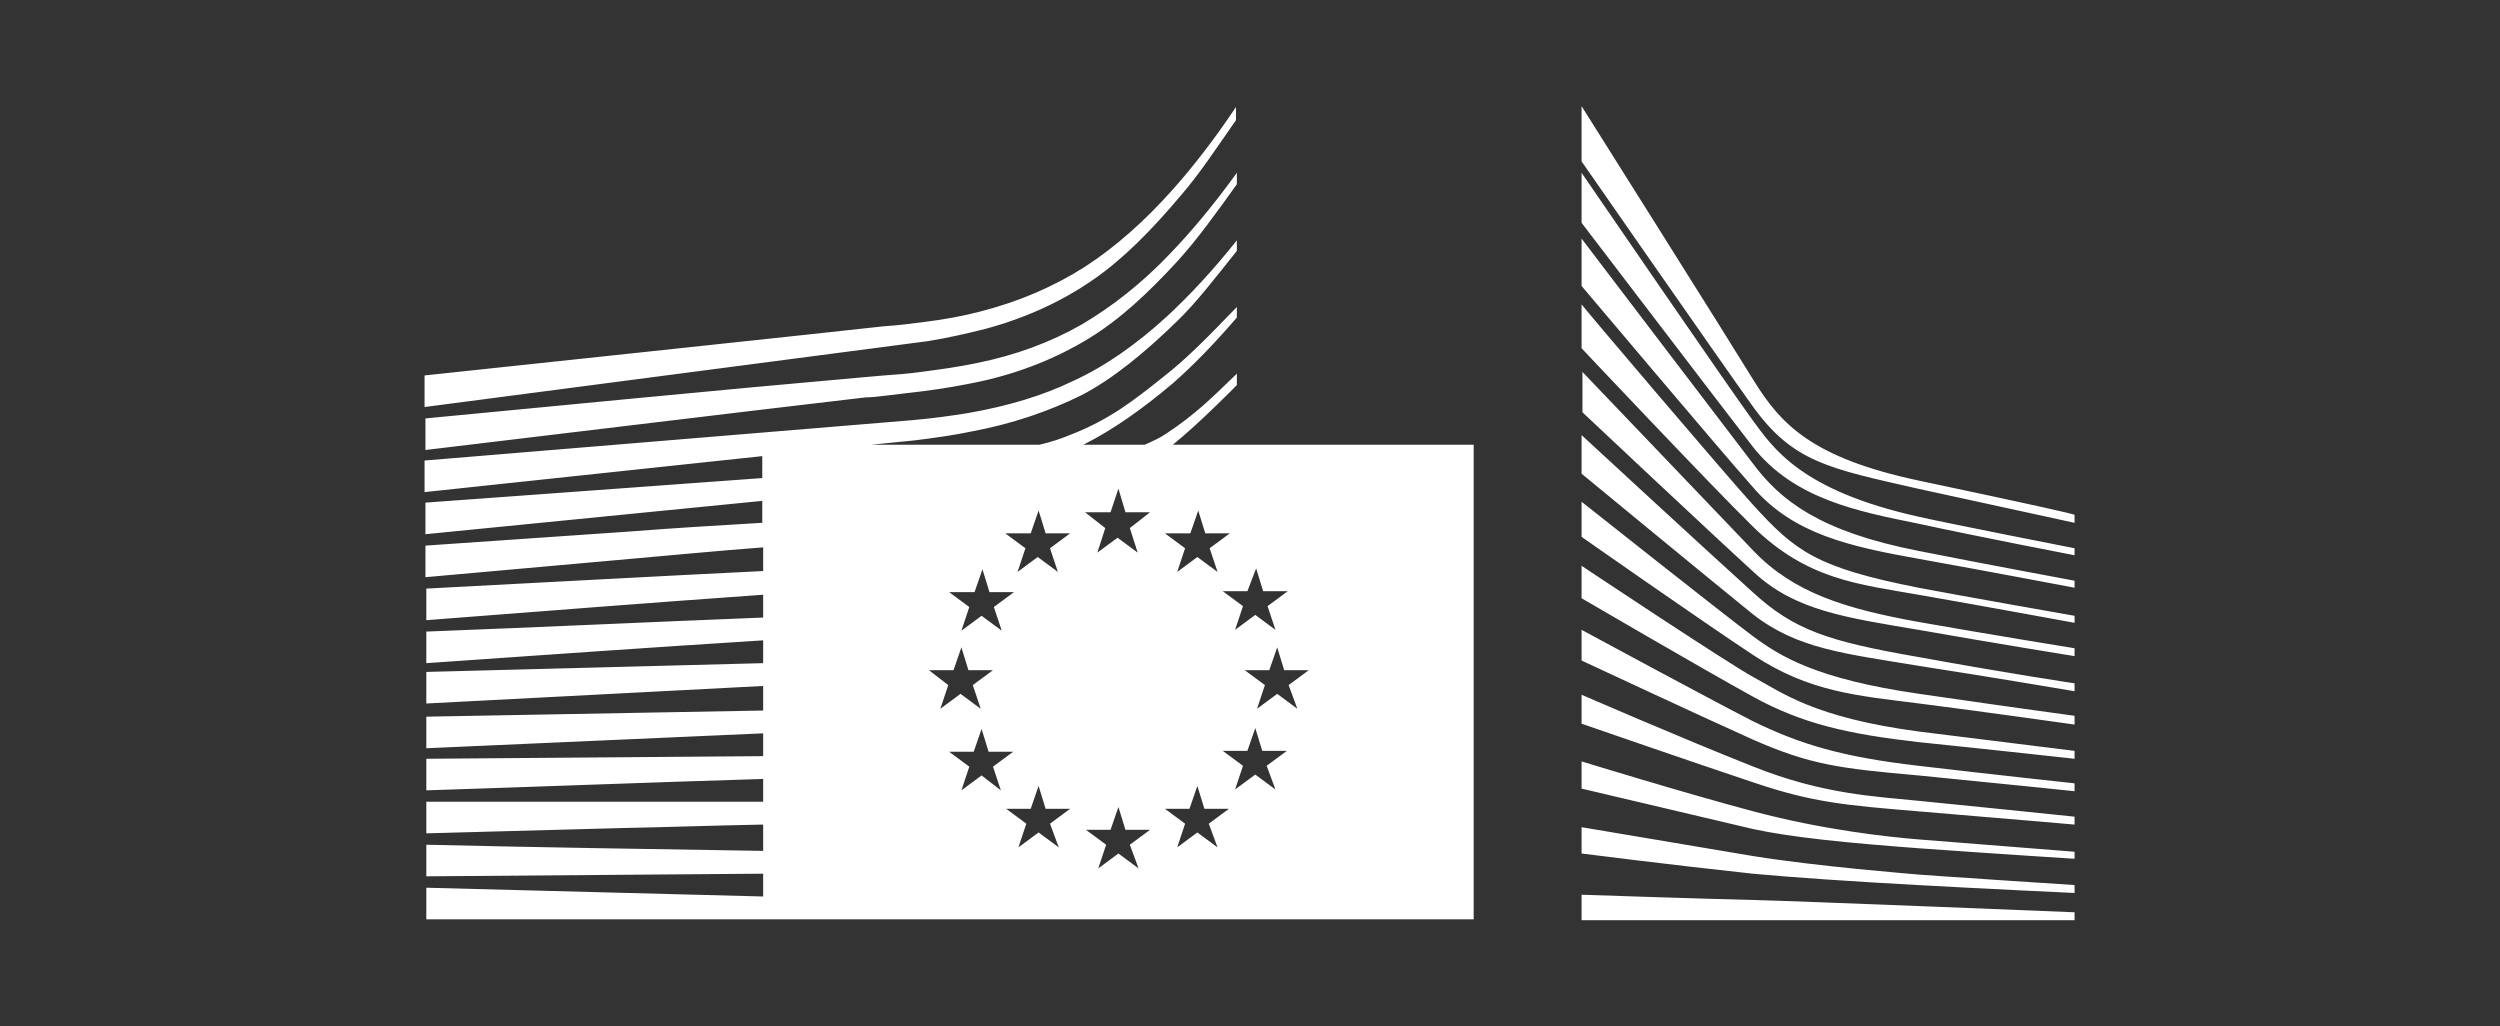 <svg xmlns="http://www.w3.org/2000/svg" viewBox="0 0 285 117" enable-background="new 0 0 285 117"><rect x="0" y="0" width="285" height="117" fill="#333333" stroke="none"/><style type="text/css">.st0{fill:#FFFFFF;}</style><path class="st0" d="M112.3 37.5c4.5-1.2 8.7-3.1 12.3-5.6 3.5-2.4 6.8-5.8 10-9.6 2.1-2.4 4.2-5.6 6.3-8.6v-1.5c-2.4 3.6-4.8 6.7-7.2 9.4-3.2 3.6-6.6 6.6-10 8.8-3.6 2.3-7.6 4-11.9 5.1-1.9.5-4 .9-6.4 1.2-1.5.2-3.1.4-4.7.5-.6.1-52.3 5.6-52.3 5.6v3.6s55.7-7.3 57.3-7.5c2.5-.4 4.6-.9 6.6-1.4zM101 45.1l4.2-.5c2.4-.3 4.6-.7 6.5-1.1 4.6-1 8.8-2.7 12.4-4.9 3.6-2.2 6.8-5.2 10.2-8.9 2.1-2.3 4.5-5.6 6.7-8.7v-1.3c-2.6 3.6-5.1 6.6-7.5 9.1-3.3 3.5-6.8 6.2-10.2 8.2-3.5 2-7.5 3.5-12 4.4-1.9.4-4 .7-6.3 1-1.4.2-2.8.3-4.2.4l-2.3.2c-17.1 1.5-34.1 3.2-50 4.7v3.6c16-1.9 33.1-4 50.2-6 .7 0 1.5-.1 2.3-.2zM218.8 54.8c-12.3-2.6-15.8-6.5-18.8-11.3-3-4.9-19.7-31.4-19.7-31.4v6.3s15.7 22.6 19.5 27.9c4.6 6.4 8.7 7.1 18.8 9.4 10.1 2.2 17.9 3.9 17.9 3.9v-.9c0-.1-5.4-1.3-17.7-3.9zM218.7 71.8c8.5 1.5 17.8 3 17.8 3v-.9s-9.9-1.6-17.8-3c-8.3-1.5-14.2-3.3-18.8-8.1-4.4-4.6-19.5-20.4-19.5-20.4v4.6s15.2 14.3 19.5 18.2c4.7 4.4 10.5 5.2 18.8 6.6zM218.7 75.9c8.4 1.3 17.8 2.9 17.8 2.9v-.9s-7.4-1.1-17.8-3c-10.4-1.8-14.2-3.1-18.9-7.4-5.1-4.6-19.5-17.9-19.5-17.9v4.4s13.7 11.3 19.5 16c5.1 4 10.5 4.5 18.9 5.9zM199.8 72.5c-3.1-2.3-19.5-15.3-19.5-15.3v4s13.4 9.4 19.6 13.5c6.4 4.2 11.8 4.6 18.9 5.5 7.1.9 17.7 2.4 17.7 2.4v-1s-6-.8-17.7-2.5c-11.8-1.7-15.9-4.3-19-6.6zM199.9 77.2c-3.1-1.7-19.6-12.7-19.6-12.7v3.7s13.7 8 19.5 11.2 11.1 4.3 18.9 5.2c7.8.8 17.8 1.9 17.8 1.9v-.9s-5.7-.7-17.7-2.2c-12.1-1.6-15.7-4.5-18.9-6.2zM218.7 88.4c9.2.9 17.8 1.8 17.8 1.8v-.9s-9.3-1-17.8-2c-8.6-1-13.4-2.4-18.9-5.1-4.9-2.5-19.5-10.4-19.5-10.4v3.5s13.7 6.4 19.5 9c6.6 2.9 9.9 3.3 18.9 4.1zM199.9 87.4c-8.1-3.2-19.6-8.2-19.6-8.2v3.3s12.7 4.4 19.6 6.7c6.8 2.3 10.5 2.6 18.9 3.3 8.4.7 17.7 1.5 17.7 1.5v-.9s-15.5-1.6-17.7-1.8c-4.8-.5-10.9-.7-18.9-3.9zM199.9 92.5c-7.9-2.1-19.6-5.7-19.6-5.7v3.1s14.4 3.4 19.5 4.6c4.6 1 11 1.6 18.9 2.2 9.8.7 17.8 1.2 17.8 1.2v-.8s-14-1.1-17.7-1.4c-3.7-.3-11-1.1-18.9-3.2zM199.9 97.6c-10.1-1.7-19.6-3.3-19.6-3.3v3s10.2 1.3 19.5 2.3c4.2.4 11.5.9 18.9 1.3 7.1.4 17.8.9 17.8.9v-.9s-16.7-1.1-17.8-1.2c-1-.1-11.3-.9-18.8-2.1zM180.3 102v2.9h56.2v-.9s-32-1.3-36.6-1.4c-4.6-.1-19.6-.6-19.6-.6zM199.8 47.9c-2.3-3.1-19.5-28.2-19.5-28.2v5.7c.7.9 15.4 20.2 19.5 25.5 4.7 6 12 7.4 18.9 8.8 6.9 1.5 17.8 3.6 17.8 3.6v-.8s-14.3-2.8-17.8-3.6c-13.5-3-16.6-7.9-18.9-11zM218.7 63.7c7.8 1.4 17.8 3.3 17.8 3.3v-.8s-11.3-2.1-17.8-3.4c-11.2-2.2-15.7-5.7-18.9-10-3.3-4.3-19.5-25.6-19.5-25.6v5.4c.7.8 15.5 18.4 19.5 22.9 4.6 5.4 11.1 6.8 18.9 8.2zM199.8 60c6.2 6.1 12.1 6.6 18.9 7.8 6.9 1.2 17.8 3.2 17.8 3.2v-.8s-13.1-2.3-17.8-3.2c-11.6-2.3-14-4.1-18.9-9.5-3.1-3.4-18.9-22-19.5-22.8v5s14.8 15.7 19.5 20.3zM141 43.9v-1.3c-3 2.9-4.7 4.6-8 6.8-.7.5-1.6.9-2.5 1.3h-7c3.4-1.7 6.9-4.2 10.2-7 2.4-2.1 4.8-4.6 7.3-7.5v-1.2c-3.1 3.2-5.6 5.8-8.3 7.9-3.5 2.8-6.2 4.9-10.5 6.6-1.2.5-2.4.9-3.7 1.2h-19.2l5-.5c2.4-.3 4.5-.6 6.4-1 4.8-.9 8.8-2.3 12.5-4.1 3.7-1.9 7.4-5 10.9-8.4 2.3-2.2 4.5-5.1 6.9-8.1v-1.2c-2.7 3.4-5.4 6.3-8 8.7-3.4 3.1-6.9 5.6-10.6 7.3-3.5 1.7-7.5 2.9-12.1 3.7-1.9.3-4 .6-6.3.8l-55.6 4.6v3.6l38.5-4.1v2.5l-38.4 2.8v3.6l38.4-3.8v2.5c-5.1.3-10.1.6-15.2 1l-23.2 1.6v3.6l23.5-2.1c4.6-.4 9.7-.9 15-1.3v2.7c-12.4.6-24.9 1.3-38.4 2v3.6c13-1 25.7-2 38.4-2.9v2.6c-12.6.5-25.4 1.1-38.4 1.6v3.6c12.9-.9 25.7-1.8 38.4-2.6v2.6l-38.4 1v3.6l38.4-2v2.8l-38.4.7v3.6l38.4-1.7v2.6c-12.8.1-25.5.2-38.4.3v3.6c12.4-.4 25.3-.9 38.4-1.3v2.6h-38.4v3.6l22.2-.6c5.2-.1 10.7-.3 16.2-.4v3c-12.7-.2-25.5-.4-38.4-.7v3.6c12.4-.1 25.4-.2 38.4-.3v2.6l-38.4-1v3.6h119.4v-54.1h-34.3c3.1-2.5 7.3-6.8 7.3-6.8zm-23.5 16.9l.9-2.6.8 2.6h2.8l-2.3 1.7.9 2.7-2.3-1.7-2.3 1.7.9-2.7-2.3-1.7h2.9zm-6.4 6.7l.9-2.6.8 2.6h2.8l-2.3 1.7.9 2.7-2.3-1.7-2.3 1.7.9-2.7-2.3-1.7h2.9zm-5.2 8.9h2.8l.9-2.6.8 2.6h2.8l-2.3 1.7.9 2.7-2.3-1.7-2.3 1.7.9-2.7-2.2-1.7zm6 12l-2.3 1.7.9-2.7-2.3-1.7h2.8l.9-2.6.8 2.6h2.8l-2.3 1.7.9 2.7-2.2-1.7zm8.8 8.2l-2.3-1.7-2.3 1.7.9-2.7-2.3-1.7h2.8l.9-2.6.8 2.6h2.8l-2.3 1.7 1 2.7zm5.9-38.2l.9-2.7.8 2.7h2.8l-2.3 1.8.9 2.8-2.3-1.7-2.3 1.7.9-2.8-2.3-1.8h2.9zm3.2 40.6l-2.3-1.7-2.3 1.7.9-2.7-2.3-1.7h2.8l.9-2.6.8 2.6h2.8l-2.3 1.7 1 2.7zm9-2.4l-2.3-1.7-2.3 1.7.9-2.7-2.3-1.7h2.8l.9-2.6.8 2.6h2.8l-2.3 1.7 1 2.7zm6.6-6.6l-2.3-1.7-2.3 1.7.9-2.7-2.3-1.7h2.8l.9-2.6.8 2.6h2.8l-2.3 1.7 1 2.7zm2.5-9.2l-2.3-1.7-2.3 1.7.9-2.7-2.3-1.7h2.8l.9-2.6.8 2.6h2.8l-2.3 1.7 1 2.7zm-4.7-16l.8 2.6h2.8l-2.3 1.7.9 2.7-2.3-1.7-2.3 1.7.9-2.7-2.3-1.7h2.8l1-2.6zm-7.5-4l.9-2.6.8 2.6h2.8l-2.3 1.7.9 2.7-2.3-1.7-2.3 1.7.9-2.7-2.3-1.7h2.9z"/></svg>